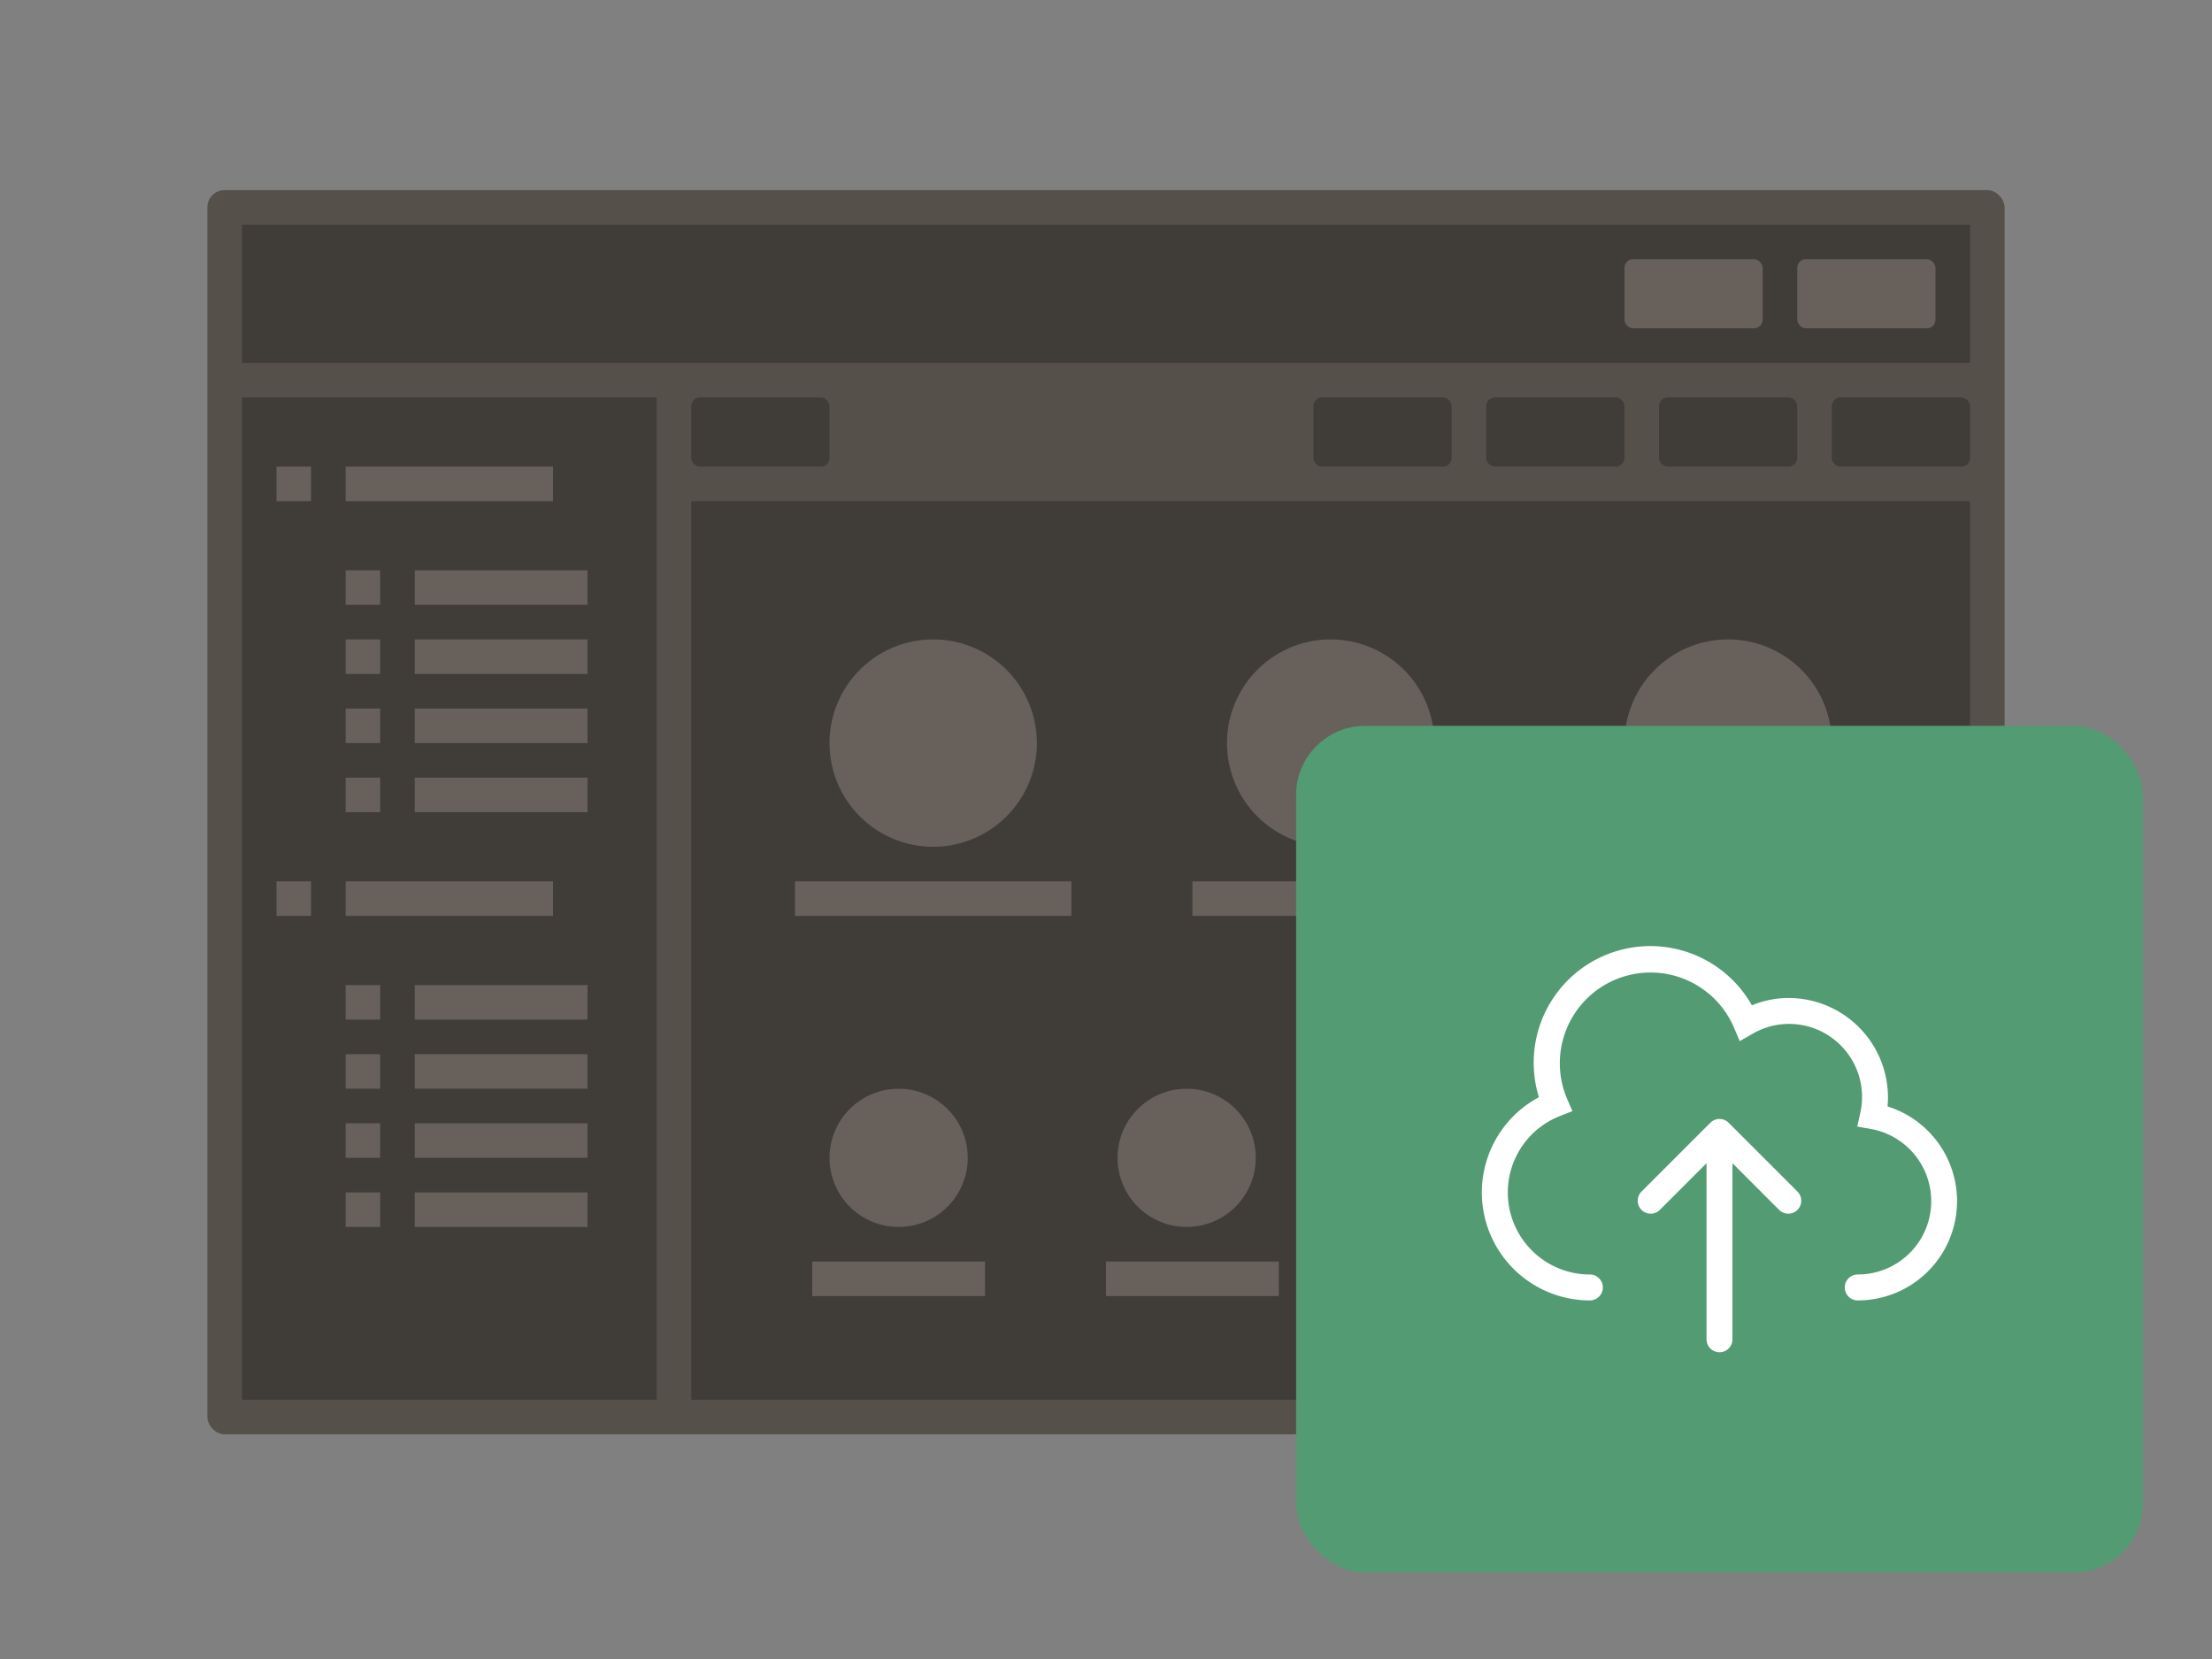 <svg viewBox="0 0 128 96" xmlns="http://www.w3.org/2000/svg" xmlns:xlink="http://www.w3.org/1999/xlink"><rect x="0" y="0" width="128" height="96" fill="#808080" stroke="none"/><symbol id="a" viewBox="0 0 49 49"><path d="M0 0h49v49H0z" fill="none"/><path d="M25.03 22.97a.749.749 0 00-1.06 0l-4 4a.75.75 0 001.06 1.06l2.72-2.719V35.5a.75.75 0 001.5 0V25.311l2.72 2.719a.75.75 0 001.06-1.06z" fill="#fff"/><path d="M34.224 22.024c.017-.176.026-.35.026-.524a5.757 5.757 0 00-5.75-5.75 5.561 5.561 0 00-2.125.424 6.75 6.75 0 00-12.324 5.318A6.248 6.248 0 0017 33.25a.75.75 0 000-1.5 4.748 4.748 0 01-1.732-9.169l.723-.283-.309-.713a5.25 5.25 0 119.659-4.118l.329.78.735-.42a4.18 4.18 0 012.095-.577 4.226 4.226 0 014.142 5.175l-.17.764.771.137a4.244 4.244 0 01-.743 8.424.75.75 0 000 1.5 5.745 5.745 0 001.724-11.226z" fill="#fff"/></symbol><rect fill="#56504B" height="72" rx="1" width="104" x="12" y="11"/><path d="M14 23h24v58H14zm76 42h24v16H90z" fill="#403C38"/><path d="M20 27h12v2H20zm-4 0h2v2h-2zm8 6h10v2H24zm0 4h10v2H24zm0 4h10v2H24zm-4-8h2v2h-2zm0 4h2v2h-2zm0 4h2v2h-2zm4 4h10v2H24zm-4 0h2v2h-2zm0 12h2v2h-2zm0 4h2v2h-2zm0 4h2v2h-2zm0-14h12v2H20zm-4 0h2v2h-2zm8 6h10v2H24zm0 4h10v2H24zm0 4h10v2H24zm-4 4h2v2h-2zm4 0h10v2H24z" fill="#67605B"/><path d="M14 13h100v8H14z" fill="#403C38"/><rect fill="#67605B" height="4" rx=".5" width="8" x="104" y="15"/><rect fill="#67605B" height="4" rx=".5" width="8" x="94" y="15"/><g fill="#403C38"><path d="M40 29h74v52H40z"/><rect height="4" rx=".5" width="8" x="40" y="23"/><rect height="4" rx=".5" width="8" x="96" y="23"/><rect height="4" rx=".5" width="8" x="106" y="23"/><rect height="4" rx=".5" width="8" x="76" y="23"/><rect height="4" rx=".5" width="8" x="86" y="23"/></g><g fill="#67605B"><path d="M54 37a6 6 0 106 6 6 6 0 00-6-6zm23 0a6 6 0 106 6 6 6 0 00-6-6zm23 0a6 6 0 106 6 6 6 0 00-6-6z"/><circle cx="52" cy="67" r="4"/><circle cx="68.667" cy="67" r="4"/><path d="M47 73h10v2H47zm-1-22h16v2H46zm23 0h16v2H69zm-5 22h10v2H64z"/></g><rect fill="#539B72" height="49" rx="4" width="49" x="75" y="42"/><use height="49" transform="translate(75 42)" width="49" xlink:href="#a"/></svg>